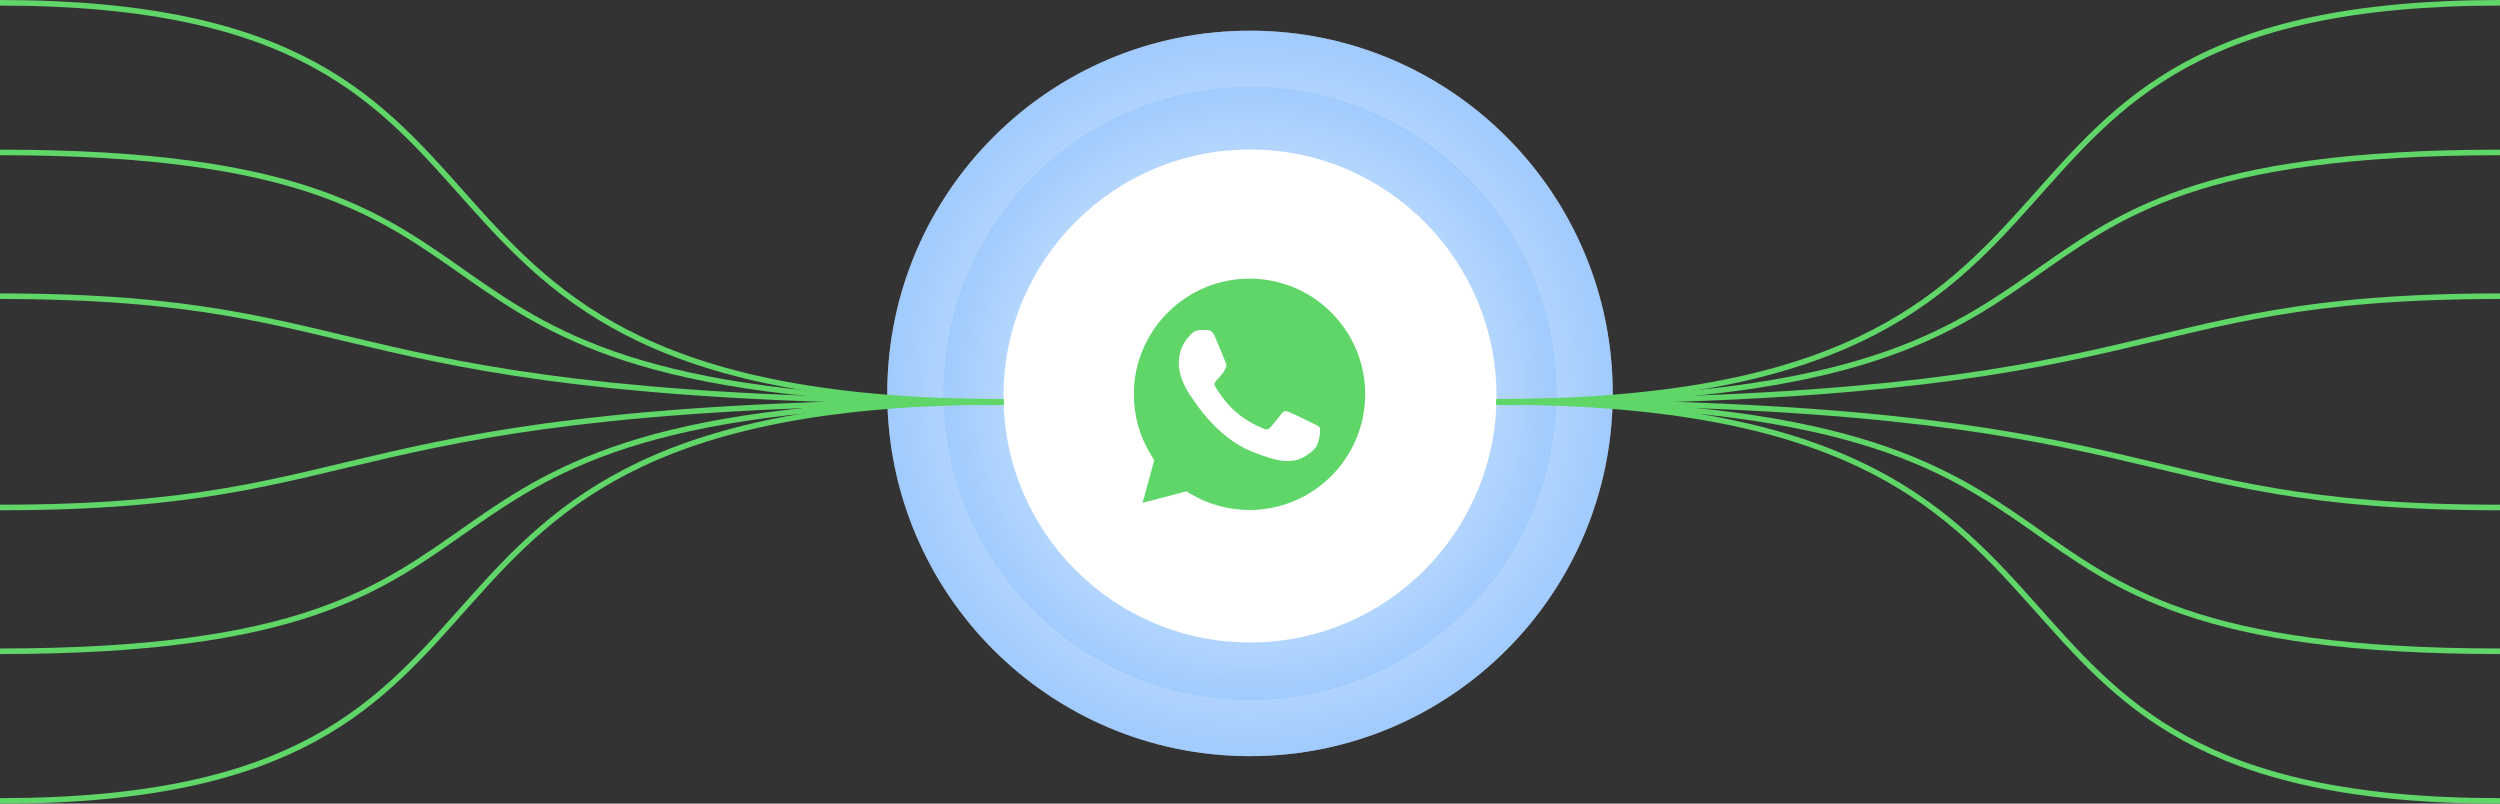 <svg width="448" height="144" viewBox="0 0 448 144" fill="none" xmlns="http://www.w3.org/2000/svg">
<rect x="0" y="0" width="448" height="144" fill="#333333" stroke="none"/>
<circle cx="224" cy="70.96" r="57.84" fill="white"/>
<circle cx="224" cy="70.96" r="57.84" fill="url(#paint0_radial_173_621)" fill-opacity="0.4"/>
<circle cx="223.999" cy="70.5" r="65" fill="white"/>
<circle cx="223.999" cy="70.5" r="65" fill="url(#paint1_radial_173_621)" fill-opacity="0.4"/>
<circle cx="223.999" cy="70.5" r="55" fill="white"/>
<circle cx="223.999" cy="70.5" r="55" fill="url(#paint2_radial_173_621)" fill-opacity="0.4"/>
<circle cx="224" cy="70.96" r="44.169" fill="white"/>
<g clip-path="url(#clip0_173_621)">
<path d="M199.831 70.658C199.83 74.899 200.938 79.04 203.045 82.691L199.629 95.162L212.392 91.816C215.922 93.737 219.878 94.744 223.897 94.745H223.907C237.176 94.745 247.976 83.948 247.982 70.677C247.985 64.246 245.483 58.2 240.937 53.65C236.392 49.101 230.347 46.595 223.906 46.592C210.637 46.592 199.837 57.388 199.831 70.658" fill="url(#paint3_linear_173_621)"/>
<path d="M198.971 70.65C198.97 75.044 200.118 79.333 202.3 83.114L198.762 96.033L211.982 92.566C215.625 94.552 219.726 95.6 223.9 95.601H223.91C237.655 95.601 248.843 84.416 248.849 70.67C248.852 64.008 246.26 57.744 241.551 53.032C236.843 48.32 230.582 45.723 223.91 45.721C210.164 45.721 198.977 56.904 198.971 70.65ZM206.844 82.463L206.351 81.68C204.276 78.38 203.18 74.567 203.182 70.652C203.186 59.227 212.485 49.931 223.918 49.931C229.455 49.934 234.659 52.092 238.573 56.008C242.486 59.925 244.64 65.131 244.639 70.669C244.634 82.094 235.335 91.39 223.91 91.39H223.902C220.182 91.388 216.534 90.389 213.352 88.501L212.595 88.052L204.75 90.109L206.844 82.463Z" fill="url(#paint4_linear_173_621)"/>
<path d="M217.677 60.228C217.21 59.191 216.719 59.17 216.275 59.151C215.912 59.136 215.496 59.137 215.081 59.137C214.665 59.137 213.99 59.293 213.419 59.916C212.848 60.54 211.238 62.047 211.238 65.113C211.238 68.179 213.471 71.142 213.783 71.558C214.094 71.974 218.093 78.466 224.427 80.964C229.691 83.04 230.762 82.627 231.905 82.523C233.047 82.419 235.592 81.016 236.111 79.561C236.63 78.106 236.63 76.859 236.474 76.598C236.319 76.338 235.903 76.182 235.28 75.871C234.657 75.559 231.593 74.052 231.022 73.844C230.451 73.636 230.035 73.532 229.62 74.156C229.204 74.779 228.011 76.182 227.647 76.598C227.284 77.014 226.92 77.066 226.297 76.755C225.673 76.442 223.667 75.785 221.286 73.662C219.433 72.01 218.183 69.971 217.819 69.347C217.456 68.724 217.78 68.386 218.093 68.076C218.373 67.796 218.716 67.348 219.028 66.984C219.339 66.62 219.442 66.361 219.65 65.945C219.858 65.529 219.754 65.165 219.598 64.854C219.442 64.542 218.231 61.46 217.677 60.228Z" fill="white"/>
</g>
<path d="M268.169 72.012C391.737 72.012 377.772 53.082 448 53.082" stroke="#60D669"/>
<path d="M268.169 72.012C391.737 72.012 339.681 27.317 448 27.317" stroke="#60D669"/>
<path d="M268.169 72.012C391.737 72.012 339.681 0.5 448 0.5" stroke="#60D669"/>
<path d="M268.169 72.012C391.737 72.012 377.772 90.941 448 90.941" stroke="#60D669"/>
<path d="M268.169 72.012C391.737 72.012 339.681 116.707 448 116.707" stroke="#60D669"/>
<path d="M268.169 72.012C391.737 72.012 339.681 143.523 448 143.523" stroke="#60D669"/>
<path d="M179.831 72.012C56.263 72.012 70.228 53.082 7.89165e-05 53.082" stroke="#60D669"/>
<path d="M179.831 72.012C56.263 72.012 108.319 27.317 7.89165e-05 27.317" stroke="#60D669"/>
<path d="M179.831 72.012C56.263 72.012 108.319 0.5 7.89165e-05 0.5" stroke="#60D669"/>
<path d="M179.831 72.012C56.263 72.012 70.228 90.941 7.89165e-05 90.941" stroke="#60D669"/>
<path d="M179.831 72.012C56.263 72.012 108.319 116.707 7.89165e-05 116.707" stroke="#60D669"/>
<path d="M179.831 72.012C56.263 72.012 108.319 143.523 7.89165e-05 143.523" stroke="#60D669"/>
<defs>
<radialGradient id="paint0_radial_173_621" cx="0" cy="0" r="1" gradientUnits="userSpaceOnUse" gradientTransform="translate(224 70.96) rotate(90) scale(57.84)">
<stop stop-color="#137EFA" stop-opacity="0"/>
<stop offset="1" stop-color="#137EFA"/>
</radialGradient>
<radialGradient id="paint1_radial_173_621" cx="0" cy="0" r="1" gradientUnits="userSpaceOnUse" gradientTransform="translate(223.999 70.5) rotate(90) scale(65)">
<stop stop-color="#137EFA" stop-opacity="0"/>
<stop offset="1" stop-color="#137EFA"/>
</radialGradient>
<radialGradient id="paint2_radial_173_621" cx="0" cy="0" r="1" gradientUnits="userSpaceOnUse" gradientTransform="translate(223.999 70.5) rotate(90) scale(55)">
<stop stop-color="#137EFA" stop-opacity="0"/>
<stop offset="1" stop-color="#137EFA"/>
</radialGradient>
<linearGradient id="paint3_linear_173_621" x1="2617.26" y1="4903.62" x2="2617.26" y2="46.592" gradientUnits="userSpaceOnUse">
<stop stop-color="#1FAF38"/>
<stop offset="1" stop-color="#60D669"/>
</linearGradient>
<linearGradient id="paint4_linear_173_621" x1="2703.14" y1="5076.92" x2="2703.14" y2="45.721" gradientUnits="userSpaceOnUse">
<stop stop-color="#F9F9F9"/>
<stop offset="1" stop-color="white"/>
</linearGradient>
<clipPath id="clip0_173_621">
<rect width="50.09" height="50.479" fill="white" transform="translate(198.761 45.721)"/>
</clipPath>
</defs>
</svg>
